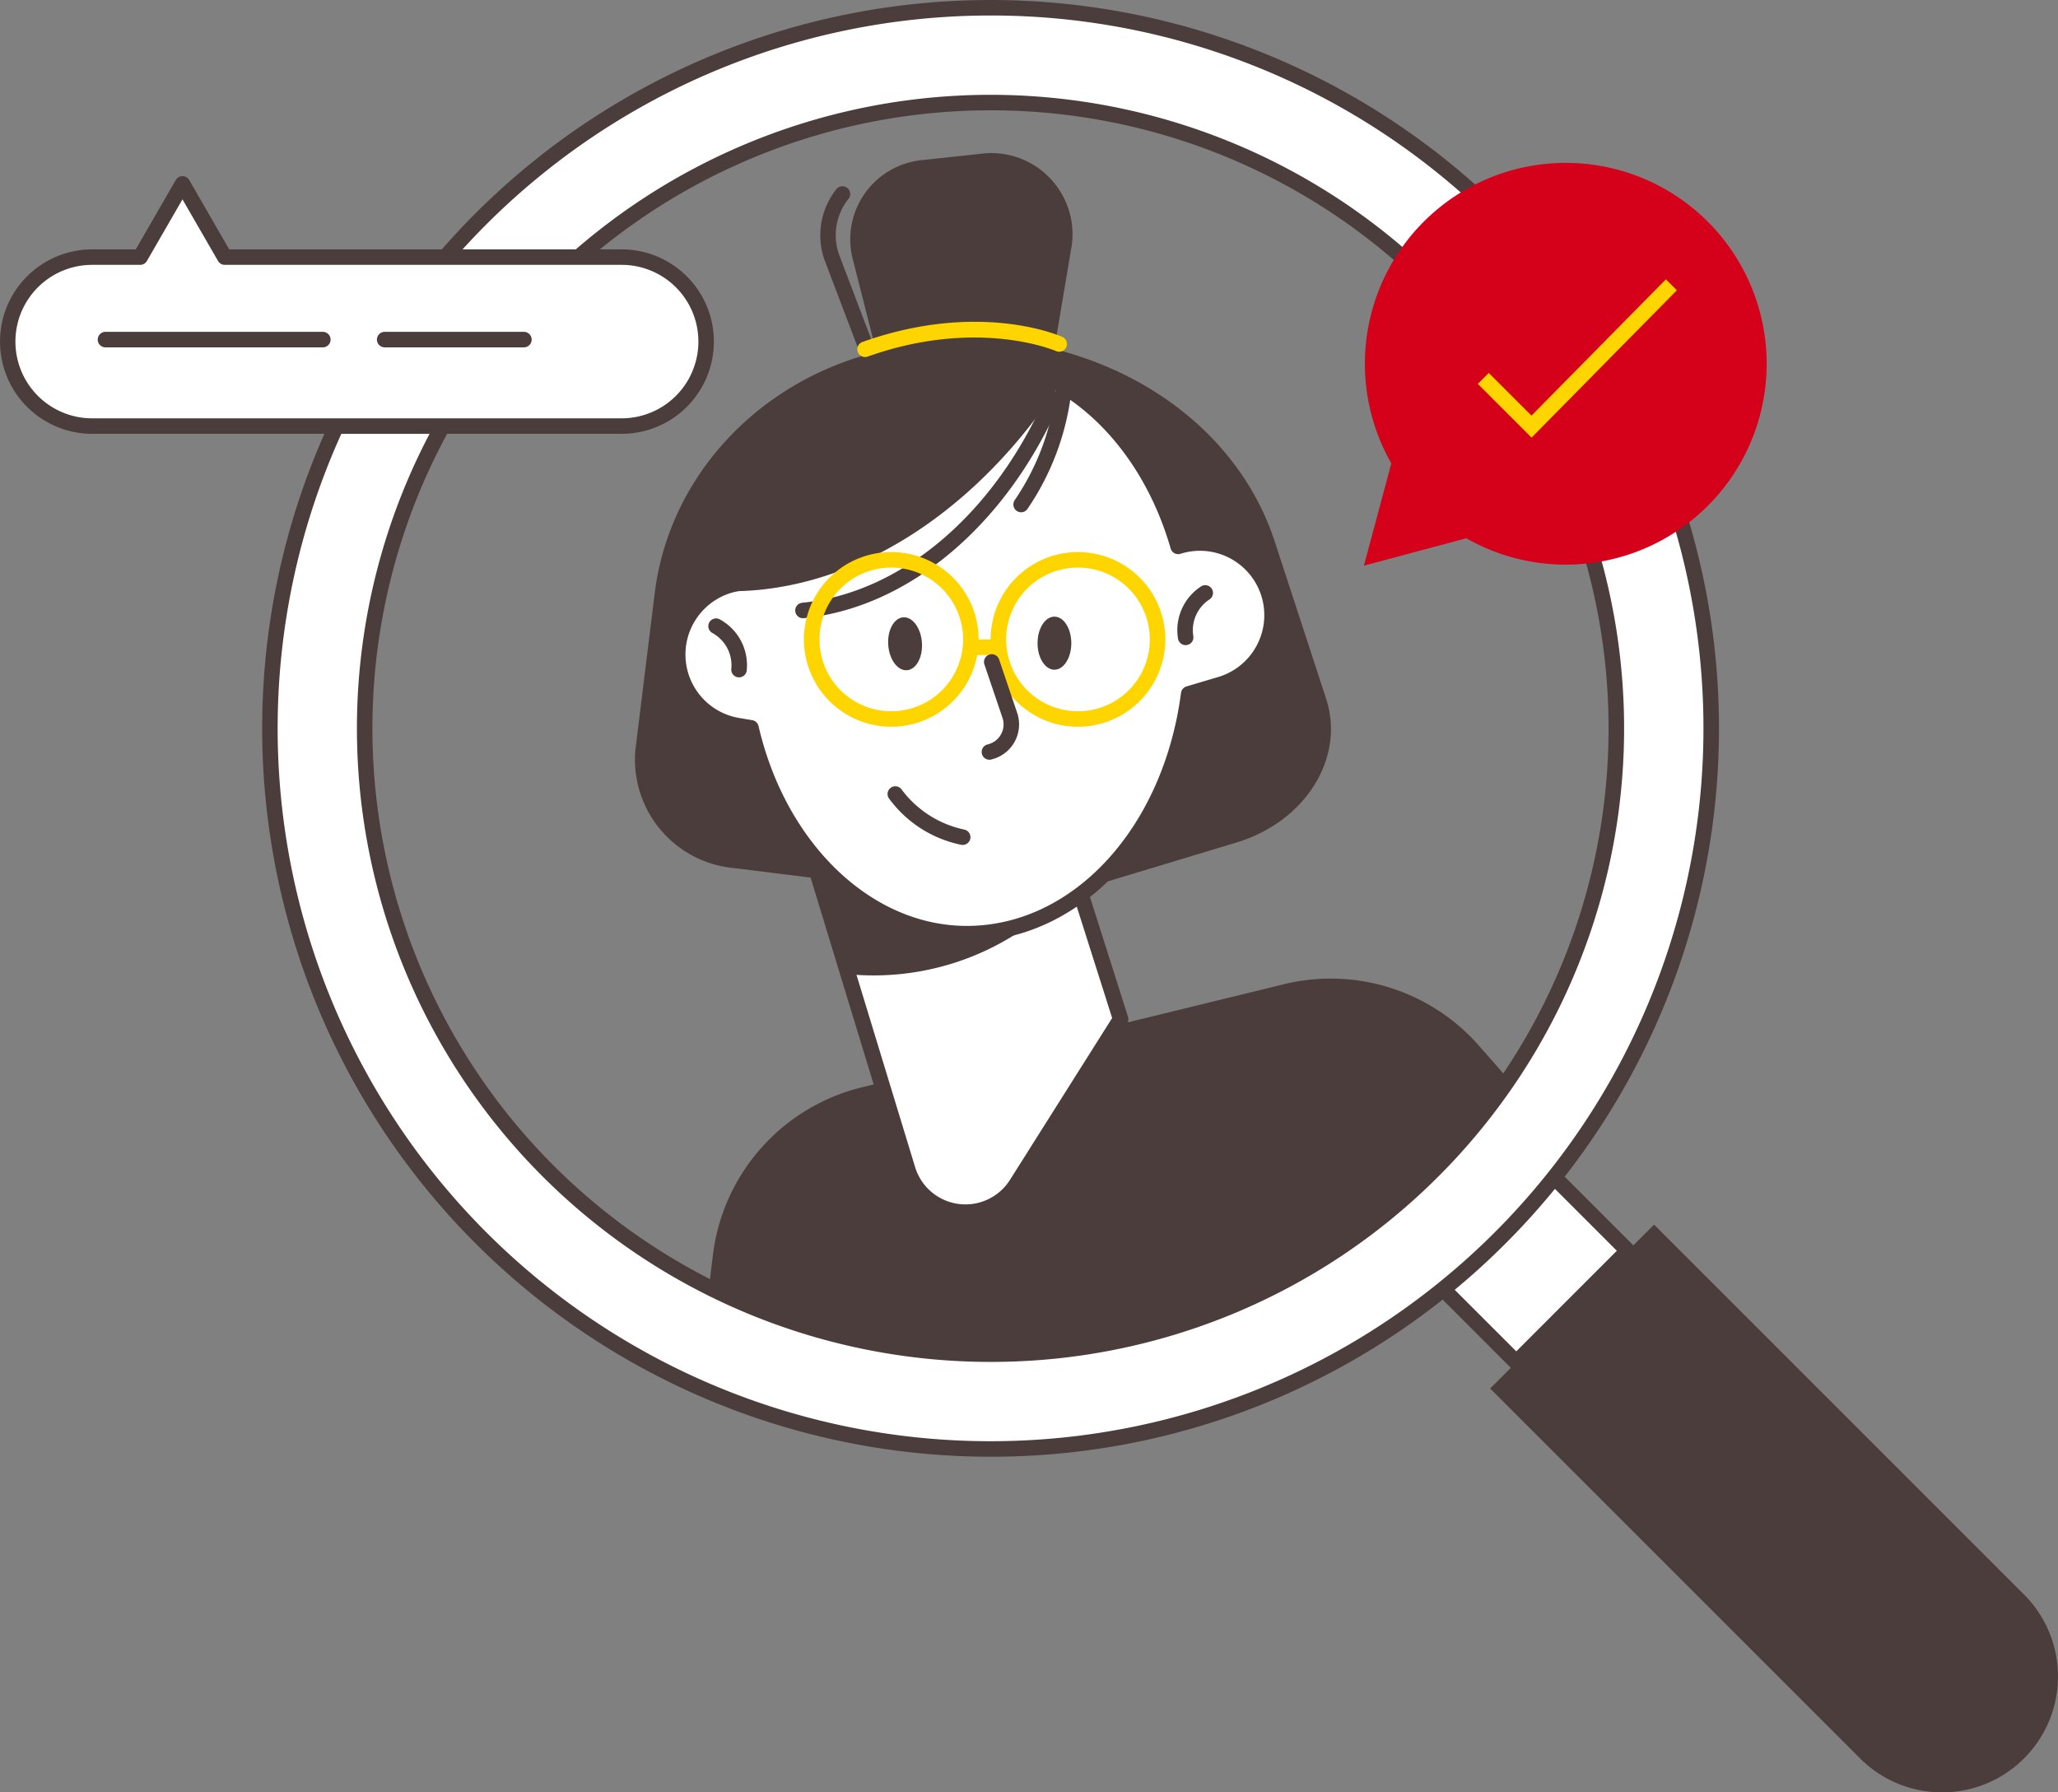 <svg xmlns:xlink="http://www.w3.org/1999/xlink" xmlns="http://www.w3.org/2000/svg" width="118.266" height="103.008" viewBox="0 0 118.266 103.008"><rect x="0" y="0" width="118.266" height="103.008" fill="#808080" stroke="none"/><g id="Groupe_8807" transform="translate(-210.266 -1880.195)"><path id="Tracé_17872" d="M3084.286 236.721a6.661 6.661 0 0 1-9.42 0l-21.26-21.26 9.421-9.42 21.26 21.26a6.661 6.661 0 0 1 0 9.42" transform="translate(-2757.707 1744.531)" fill="#4B3D3C"></path><path id="Rectangle_1862" transform="rotate(-45 2501.812 624.798)" fill="#FFFFFF" d="M0 0h9.065v9.105H0z"></path><path id="Tracé_17873" d="M3048.422 207.711a.445.445 0 0 1-.315-.131l-6.438-6.439a.445.445 0 0 1 0-.63l6.409-6.41a.445.445 0 0 1 .63 0l6.438 6.438a.445.445 0 0 1 0 .63l-6.41 6.41a.444.444 0 0 1-.315.131m-5.809-6.884 5.809 5.808 5.779-5.78-5.808-5.808Z" transform="translate(-2751.02 1751.223)" fill="#4B3D3C"></path><path id="Tracé_17874" d="M2908.293 61.22a41.433 41.433 0 1 0 58.595 0 41.433 41.433 0 0 0-58.595 0m54.74 54.74a35.981 35.981 0 1 1 0-50.886 35.981 35.981 0 0 1 0 50.886" transform="translate(-2670.43 1831.535)" fill="#FFFFFF"></path><path id="Tracé_17875" d="M2937.061 131.847a41.859 41.859 0 1 1 29.613-12.246 41.746 41.746 0 0 1-29.613 12.246m0-82.827a40.968 40.968 0 1 0 28.982 11.986 40.86 40.86 0 0 0-28.982-11.986m0 77.378a36.41 36.41 0 1 1 25.758-10.652 36.312 36.312 0 0 1-25.758 10.652m0-71.929a35.519 35.519 0 1 0 25.128 10.392 35.426 35.426 0 0 0-25.128-10.392" transform="translate(-2669.898 1832.066)" fill="#4B3D3C"></path><path id="Tracé_17876" d="M2969.083 195.7a35.681 35.681 0 0 0 29.628-15.764l-1.553-1.767a11.333 11.333 0 0 0-11.2-3.528l-24.258 5.926a11.333 11.333 0 0 0-8.56 9.637l-.2 1.637a35.559 35.559 0 0 0 16.144 3.859" transform="translate(-2701.906 1762.117)" fill="#4B3D3C"></path><path id="Tracé_17877" d="m2982.307 157.352-5.981 9.471a3.471 3.471 0 0 1-6.255-.841l-6.779-22.24 13.353-4.237Z" transform="translate(-2707.645 1781.414)" fill="#FFFFFF"></path><path id="Tracé_17878" d="M2972.854 168.334a4.1 4.1 0 0 1-.54-.036 3.879 3.879 0 0 1-3.225-2.74l-6.779-22.24a.445.445 0 0 1 .292-.554l13.354-4.237a.445.445 0 0 1 .559.29l5.664 17.848a.446.446 0 0 1-.048.373l-5.981 9.471a3.872 3.872 0 0 1-3.294 1.826m-9.563-24.854 6.651 21.818a3.025 3.025 0 0 0 5.452.733l5.871-9.3-5.467-17.222Z" transform="translate(-2707.09 1781.969)" fill="#4B3D3C"></path><path id="Tracé_17879" d="m2979.193 150.057-3.348-10.552-12.553 3.983 3.584 11.3a15.234 15.234 0 0 0 12.318-4.728" transform="translate(-2707.645 1781.414)" fill="#4B3D3C"></path><path id="Tracé_17880" d="m2962.754 91.7-3.373.412c-7.856.96-14.012 6.841-14.928 14.262l-1.106 8.961a6.257 6.257 0 0 0 5.646 6.833l13.6 1.691Z" transform="translate(-2696.563 1807.914)" fill="#4B3D3C"></path><path id="Tracé_17881" d="m2972.777 91.982 3.922-.276c9.138-.644 17.269 4.163 19.719 11.657l2.959 9.051c1.106 3.383-1.184 7.059-5.142 8.255l-15.188 4.588Z" transform="translate(-2712.902 1807.941)" fill="#4B3D3C"></path><path id="Tracé_17882" d="M2971.058 84.974a.446.446 0 0 1-.417-.287l-3.139-8.254a4.271 4.271 0 0 1 .657-4.142.446.446 0 0 1 .713.535 3.355 3.355 0 0 0-.537 3.29l3.139 8.254a.447.447 0 0 1-.417.6" transform="translate(-2709.828 1818.773)" fill="#4B3D3C"></path><path id="Tracé_17883" d="m2973.33 82.312-2.146-8.463a4.576 4.576 0 0 1 4.136-5.569l3.18-.344a4.671 4.671 0 0 1 5.306 5.225l-1.64 9.735Z" transform="translate(-2711.945 1821.105)" fill="#4B3D3C"></path><path id="Tracé_17884" d="M2982.865 107.9a4.149 4.149 0 0 0-5.159-2.795l-.071.021c-1.82-6.317-6.569-10.823-12.142-10.823-6.164 0-11.318 5.514-12.617 12.894a4.149 4.149 0 0 0-.495 8.237l.711.119c1.587 6.84 6.537 11.83 12.4 11.83 6.409 0 11.726-5.961 12.754-13.782l1.824-.542a4.149 4.149 0 0 0 2.795-5.159" transform="translate(-2699.672 1806.473)" fill="#FFFFFF"></path><path id="Tracé_17885" d="M2964.939 127.271c-5.814 0-11.029-4.872-12.765-11.885l-.42-.07a4.6 4.6 0 0 1 .192-9.093c1.469-7.627 6.773-12.924 12.994-12.924 5.48 0 10.437 4.293 12.445 10.729a4.595 4.595 0 0 1 2.26 8.9l-1.549.46c-1.169 8.061-6.666 13.882-13.156 13.882m0-33.08c-5.779 0-10.9 5.268-12.178 12.526a.446.446 0 0 1-.419.368 3.7 3.7 0 0 0-.442 7.353l.711.119a.446.446 0 0 1 .361.339c1.569 6.762 6.49 11.485 11.967 11.485 6.115 0 11.292-5.633 12.312-13.394a.447.447 0 0 1 .315-.369l1.824-.542a3.707 3.707 0 0 0 2.494-4.605 3.7 3.7 0 0 0-4.6-2.495l-.071.021a.445.445 0 0 1-.556-.3c-1.81-6.281-6.517-10.5-11.713-10.5" transform="translate(-2699.117 1807.027)" fill="#4B3D3C"></path><path id="Tracé_17886" d="M2973.936 94.16a10.546 10.546 0 0 0-5.858-1.83c-6.347 0-11.652 5.99-12.99 14.007a4.016 4.016 0 0 0-1.21.249c7.461.376 15.073-4.426 20.058-12.426" transform="translate(-2702.426 1807.566)" fill="#4B3D3C"></path><path id="Tracé_17887" d="M2964.43 111.565a.446.446 0 0 1-.043-.889c5.707-.562 11.082-5.135 14.026-11.934a.446.446 0 0 1 .818.354c-3.073 7.1-8.727 11.872-14.757 12.466a.379.379 0 0 1-.044 0" transform="translate(-2708.027 1804.16)" fill="#4B3D3C"></path><path id="Tracé_17888" d="M2992.577 104.065a.446.446 0 0 1-.364-.7 14.164 14.164 0 0 0 2.43-7.03.446.446 0 1 1 .888.075 15.031 15.031 0 0 1-2.589 7.466.445.445 0 0 1-.365.19" transform="translate(-2723.633 1805.57)" fill="#4B3D3C"></path><path id="Tracé_17889" d="M3013.745 127.024a.445.445 0 0 1-.439-.372 3 3 0 0 1 1.348-3.017.446.446 0 0 1 .461.763 2.115 2.115 0 0 0-.93 2.107.445.445 0 0 1-.366.513.412.412 0 0 1-.073.006" transform="translate(-2735.344 1790.246)" fill="#4B3D3C"></path><path id="Tracé_17890" d="M2954.588 131.272a.536.536 0 0 1-.059 0 .446.446 0 0 1-.384-.5 2.115 2.115 0 0 0-1.072-2.038.446.446 0 1 1 .432-.779 3 3 0 0 1 1.524 2.932.446.446 0 0 1-.441.388" transform="translate(-2701.852 1787.848)" fill="#4B3D3C"></path><path id="Tracé_17891" d="M2970.144 129.357a5.02 5.02 0 1 1 5.02-5.019 5.024 5.024 0 0 1-5.02 5.019m0-9.148a4.128 4.128 0 1 0 4.129 4.129 4.133 4.133 0 0 0-4.129-4.129" transform="translate(-2708.66 1792.605)" fill="#FFD500"></path><path id="Tracé_17892" d="M2994.218 129.357a5.02 5.02 0 1 1 5.019-5.019 5.025 5.025 0 0 1-5.019 5.019m0-9.148a4.128 4.128 0 1 0 4.128 4.129 4.133 4.133 0 0 0-4.128-4.129" transform="translate(-2722.004 1792.605)" fill="#FFD500"></path><path id="Tracé_17893" d="M2987.693 131.486h-.935a.446.446 0 0 1 0-.891h.935a.446.446 0 1 1 0 .891" transform="translate(-2720.406 1786.352)" fill="#FFD500"></path><path id="Tracé_17894" d="M2975.986 129.319c.058.84.539 1.491 1.074 1.453s.92-.748.862-1.588-.54-1.491-1.074-1.453-.921.748-.862 1.588" transform="translate(-2714.676 1787.941)" fill="#4B3D3C"></path><path id="Tracé_17895" d="M2995.249 129.166c0 .842.434 1.525.97 1.525s.97-.683.97-1.525-.435-1.525-.97-1.525-.97.683-.97 1.525" transform="translate(-2725.359 1787.992)" fill="#4B3D3C"></path><path id="Tracé_17896" d="M2980.219 152.874a.465.465 0 0 1-.093-.009 6.827 6.827 0 0 1-4.164-2.69.446.446 0 0 1 .749-.483 6.037 6.037 0 0 0 3.6 2.3.446.446 0 0 1-.091.882" transform="translate(-2714.629 1775.879)" fill="#4B3D3C"></path><path id="Tracé_17897" d="M2988.481 138.532a.446.446 0 0 1-.1-.88 1.179 1.179 0 0 0 .853-1.528l-1.045-3.086a.446.446 0 0 1 .844-.286l1.046 3.086a2.071 2.071 0 0 1-1.5 2.683.456.456 0 0 1-.1.011" transform="translate(-2721.359 1785.324)" fill="#4B3D3C"></path><path id="Tracé_17898" d="M2972.454 91.648a.446.446 0 0 1-.149-.866c6.712-2.386 11.319-.367 11.512-.28a.446.446 0 0 1-.366.812c-.044-.02-4.494-1.951-10.847.308a.451.451 0 0 1-.149.026" transform="translate(-2712.477 1809.066)" fill="#FFD500"></path><path id="Tracé_17899" d="M3057.166 88.841a11.544 11.544 0 1 1 0-16.326 11.544 11.544 0 0 1 0 16.326" transform="translate(-2748.758 1820.422)" fill="#D50019"></path><path id="Tracé_17900" d="m3037.329 106.539 1.565-5.842 1.565-5.842 4.277 4.277 4.277 4.276-5.842 1.566Z" transform="translate(-2748.684 1806.164)" fill="#D50019"></path><path id="Tracé_17901" d="m3055.107 93.243-3.089-3.088.63-.63 2.454 2.453 7.723-7.83.635.626Z" transform="translate(-2756.828 1812.102)" fill="#FFD500"></path><path id="Tracé_17902" d="M2897.749 76.044h-22.809l-.684-1.185-1.746-3.024-1.746 3.024-.684 1.185h-2.76a4.856 4.856 0 1 0 0 9.711h30.428a4.856 4.856 0 1 0 0-9.711" transform="translate(-2651.754 1818.926)" fill="#FFFFFF"></path><path id="Tracé_17903" d="M2897.194 85.647h-30.428a5.3 5.3 0 1 1 0-10.6h2.5l2.3-3.986a.446.446 0 0 1 .772 0l2.3 3.986h22.551a5.3 5.3 0 1 1 0 10.6m-30.428-9.711a4.41 4.41 0 1 0 0 8.82h30.428a4.41 4.41 0 1 0 0-8.82h-22.808a.445.445 0 0 1-.386-.223l-2.044-3.541-2.044 3.541a.445.445 0 0 1-.386.223Z" transform="translate(-2651.199 1819.48)" fill="#4B3D3C"></path><path id="Tracé_17904" d="M2875.1 91.922Z" transform="translate(-2658.758 1807.789)" fill="#FFFFFF"></path><path id="Tracé_17905" d="M2887 91.813h-12.448a.446.446 0 1 1 0-.891H2887a.446.446 0 1 1 0 .891" transform="translate(-2658.203 1808.344)" fill="#4B3D3C"></path><path id="Tracé_17906" d="M2911.016 91.922Z" transform="translate(-2678.664 1807.789)" fill="#FFFFFF"></path><path id="Tracé_17907" d="M2918.465 91.813h-8a.446.446 0 0 1 0-.891h8a.446.446 0 1 1 0 .891" transform="translate(-2678.113 1808.344)" fill="#4B3D3C"></path></g></svg>